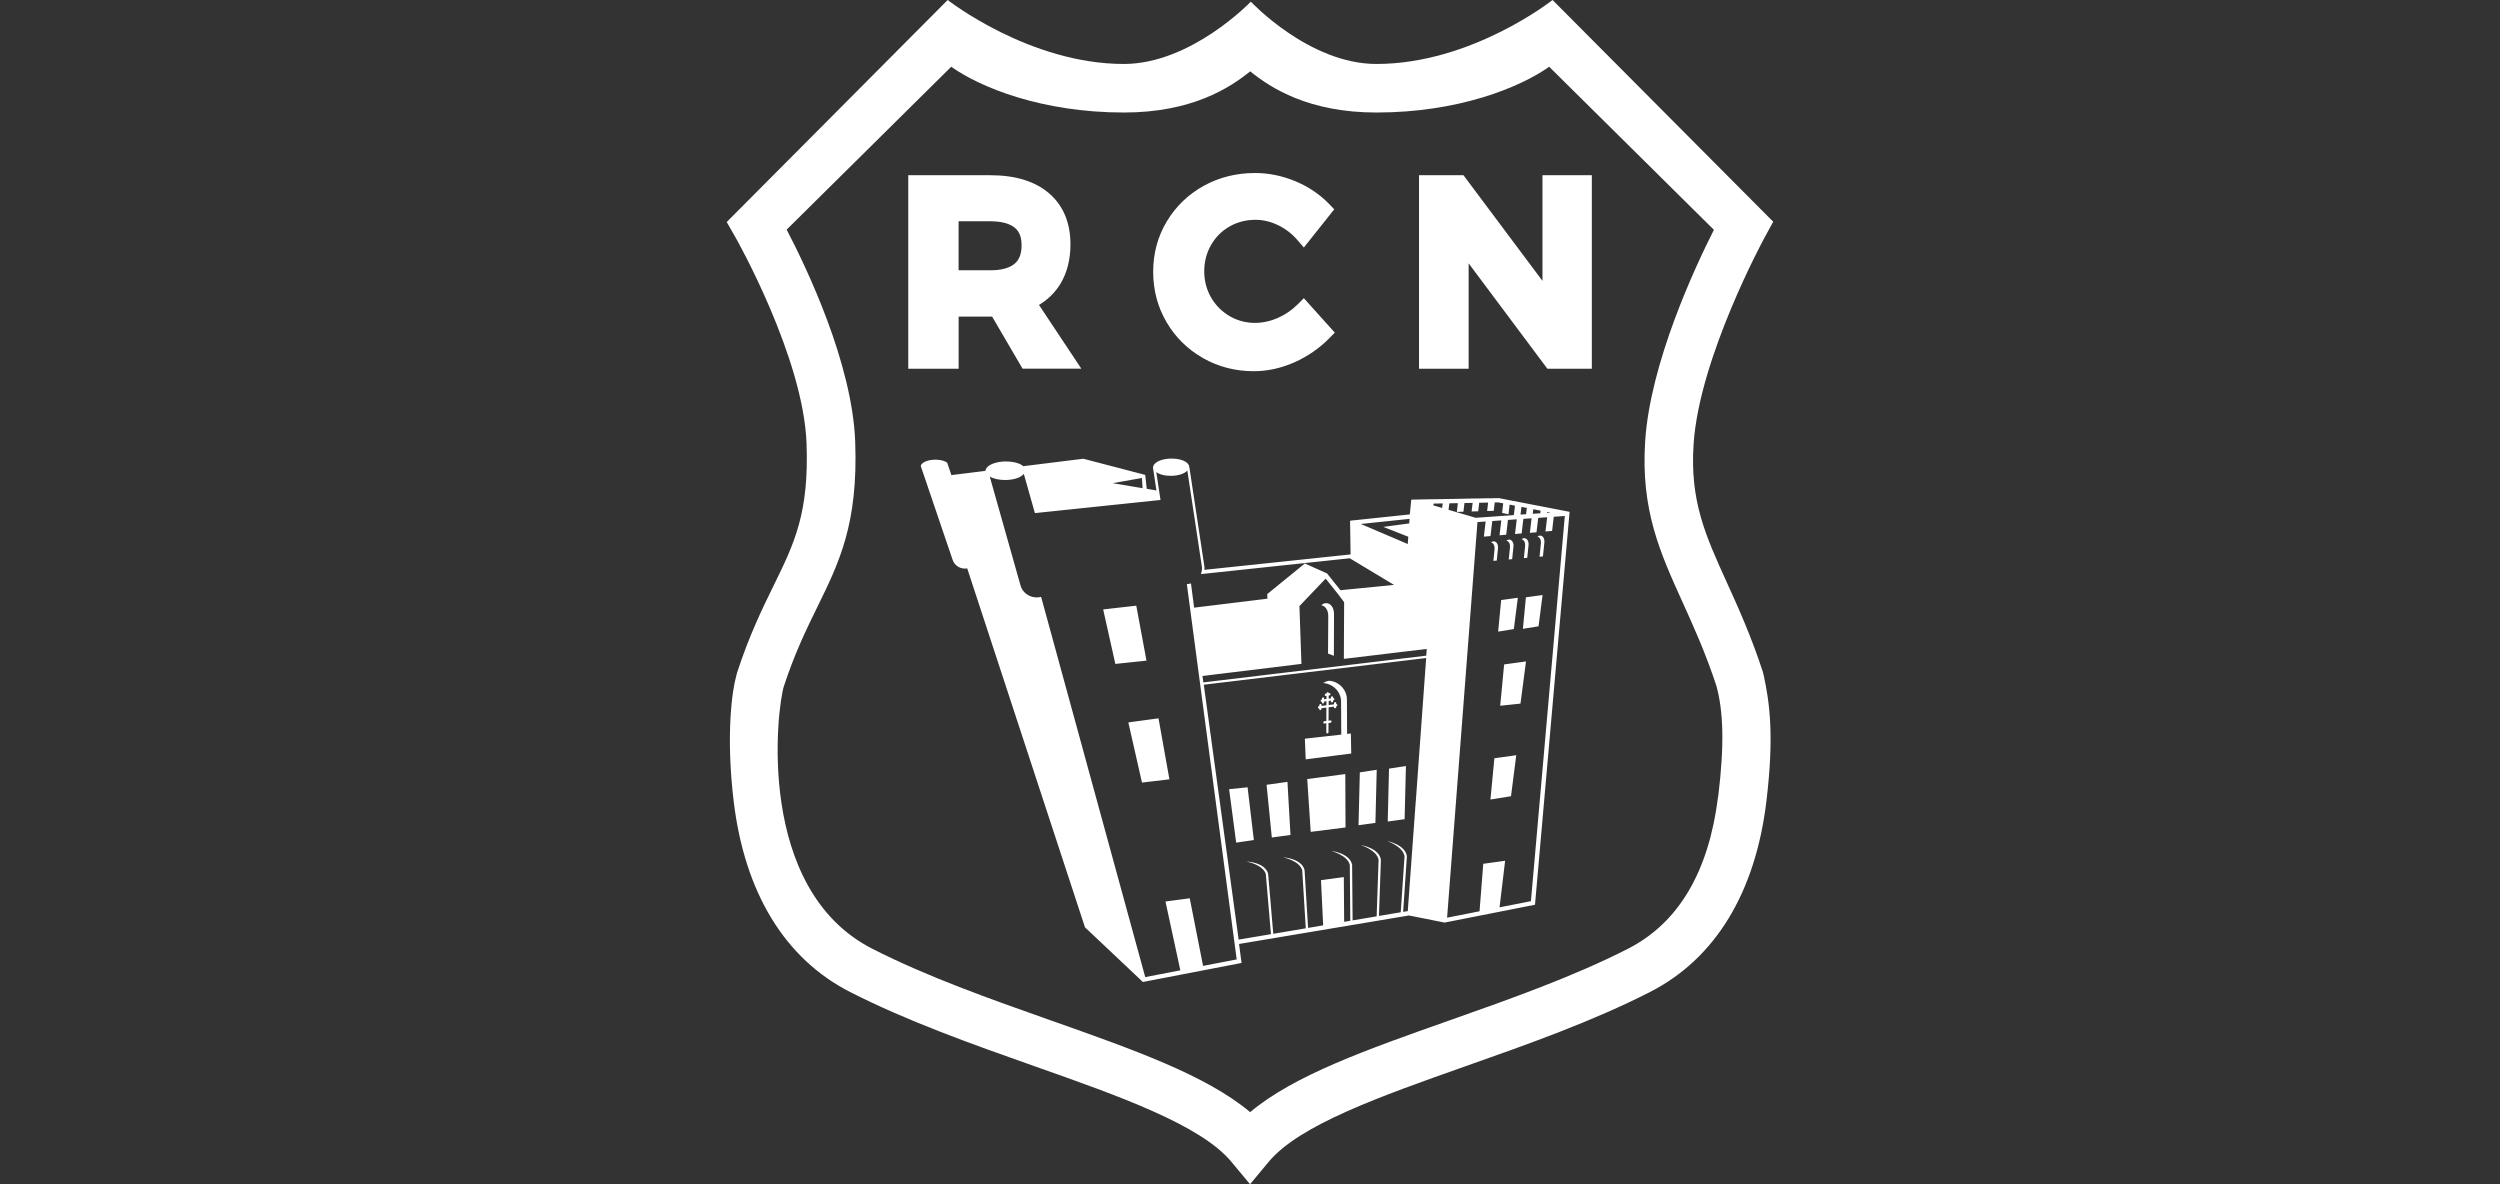 <svg xmlns="http://www.w3.org/2000/svg" viewBox="0 0 538.58 255.12"><rect x="0" y="0" width="538.58" height="255.12" fill="#333333" stroke="none"/><defs><style>      .cls-1 {        fill: #fff;      }    </style></defs><g><g id="Calque_1"><path class="cls-1" d="M206.51,68.2h6.84c.13,0,.26,0,.38,0l6.56,11.22h12.66l-9.12-13.73c1.91-1.14,3.45-2.65,4.58-4.49,1.46-2.38,2.2-5.26,2.2-8.55,0-4.7-1.57-8.42-4.66-11.05-3.01-2.56-7.24-3.85-12.59-3.85h-17.69v41.68h10.85v-11.22ZM206.51,47.67h6.84c2.34,0,4.09.46,5.22,1.35,1.03.83,1.51,2.05,1.51,3.85s-.49,3.11-1.53,3.97c-1.12.92-2.87,1.39-5.2,1.39h-6.84v-10.57ZM259.12,77.12c3.31,1.89,7,2.85,10.96,2.85,2.96,0,5.92-.65,8.79-1.92,2.84-1.27,5.37-3.01,7.52-5.2l1.17-1.19-6.67-7.42-1.32,1.32c-1.25,1.25-2.71,2.25-4.33,2.95-3.68,1.6-7.39,1.31-10.36-.42-1.68-.98-3.02-2.34-3.99-4.03-.97-1.7-1.46-3.6-1.46-5.63s.49-3.93,1.46-5.63c.96-1.69,2.3-3.04,3.98-4,1.68-.96,3.57-1.45,5.6-1.45,1.61,0,3.24.38,4.83,1.14,1.6.76,3.01,1.84,4.19,3.21l1.4,1.62,6.55-8.23-1.08-1.12c-2.01-2.09-4.47-3.75-7.3-4.93-2.82-1.17-5.74-1.77-8.69-1.77-4.03,0-7.76.94-11.08,2.78-3.33,1.85-6,4.43-7.94,7.67-1.94,3.24-2.92,6.88-2.92,10.82s.96,7.58,2.86,10.83c1.89,3.25,4.53,5.86,7.85,7.76ZM332.29,60.5l-17.01-22.75h-9.58v41.68h10.69v-22.7l16.96,22.7h9.58v-41.68h-10.63v22.75ZM379.84,144.94c-2.57-7.89-5.38-14.08-7.86-19.54-4.6-10.13-7.92-17.45-7.13-29.67,1.2-18.67,15.18-44.34,15.32-44.6l1.84-3.36L334.47,0s-17.39,13.78-37.95,13.78c-14.51,0-27.05-13.42-27.05-13.42,0,0-12.84,13.42-27.36,13.42-20.39,0-37.95-13.78-37.95-13.78l-47.6,47.83,1.93,3.38c.15.26,14.61,25.8,15.27,44.37.54,15-2.65,21.5-7.06,30.5-2.48,5.06-5.29,10.8-7.92,18.86l-.17.68c-.88,3.08-2.27,12.7-.55,27.01,2.37,19.72,11.05,33.93,25.08,41.08,12.46,6.35,26.28,11.23,39.65,15.96,18.45,6.51,35.87,12.67,42.49,20.62l4.02,4.83,4.02-4.83c6.62-7.95,24.04-14.1,42.49-20.62,13.37-4.72,27.2-9.6,39.65-15.96,14.03-7.15,22.71-21.36,25.08-41.08,1.72-14.31.66-21.34-.55-27.01l-.17-.68ZM370.13,171.62c-2,16.2-8.53,27.22-19.41,32.77-11.84,6.04-25.34,10.8-38.38,15.41-17.85,6.3-33.6,11.86-43.02,19.79-9.43-7.93-25.18-13.49-43.02-19.79-13.05-4.61-26.54-9.37-38.38-15.41-25.28-12.89-20.55-51.87-19.04-56.58,2.36-7.17,4.84-12.23,7.24-17.13,4.7-9.58,8.75-17.85,8.12-35.47-.61-16.98-10.54-37.64-14.77-45.74l35.45-35.09c6.3,4.46,19.53,9.86,37.21,9.86,14.59,0,22.77-5.28,27.2-8.87,4.44,3.59,12.61,8.87,27.2,8.87,17.68,0,30.91-5.4,37.21-9.86l35.49,35.13c-4.08,8.05-13.72,28.67-14.81,45.54-.96,14.83,3.22,24.02,8.05,34.66,2.32,5.13,4.96,10.92,7.31,18.09,1.41,5.2,1.8,12.24.37,23.81ZM285.61,129.94c-.35.03-.68.19-.97.45.88.11,1.53,1.1,1.51,2.34l-.05,8.07,1.26.48.03-8.99c.03-1.37-.77-2.43-1.78-2.35ZM290.21,158.11l-.04-7.37c.03-2.14-1.75-3.98-3.86-4.08-.17-.02-.79.2-1.26.48,2.22.21,3.89,1.94,3.86,4.08l.04,7.04-7.84.88.18,4.45,9.81-1.26-.08-4.31-.82.09ZM284.16,152.63h.05s0,.12,0,.12c0,.14.11.24.24.22.13-.02.24-.14.24-.28v-.12s1.05-.13,1.05-.13v2.88s-.42.05-.42.05c-.13.02-.24.14-.24.28,0,.14.11.24.24.22l.41-.05v1.96c-.01.14.09.23.23.22.13-.02.24-.14.24-.28v-1.96s.42-.05.42-.05c.13-.02.24-.14.24-.28,0-.14-.11-.23-.24-.22l-.41.05.02-2.88,1.15-.14v.12c0,.14.1.24.24.22.13-.02.24-.14.24-.28v-.12c.13-.02.24-.14.24-.28,0-.14-.1-.23-.23-.22v-.2c0-.14-.1-.23-.24-.22-.13.02-.24.14-.24.28v.2s-1.15.14-1.15.14v-.87s.48-.06.48-.06v.15c0,.14.1.24.24.22.13-.02.24-.14.24-.28v-.15s.02,0,.02,0c.13-.02.24-.14.24-.28,0-.14-.1-.24-.24-.22h-.02s0-.17,0-.17c0-.14-.11-.23-.24-.22-.13.02-.24.14-.24.28v.17s-.48.06-.48.06v-.67s.15-.02.15-.02c.13-.02.24-.14.24-.28s-.11-.23-.24-.22l-.14.02c0-.14-.11-.24-.24-.22-.13.02-.24.14-.24.28l-.14.02c-.13.02-.24.14-.24.28,0,.14.11.24.24.22l.14-.02v.67s-.51.06-.51.06v-.17c0-.14-.1-.23-.24-.22-.13.02-.24.14-.24.28v.17s-.02,0-.02,0c-.13.02-.24.14-.24.28,0,.14.11.23.24.22h.02s0,.15,0,.15c0,.14.11.23.24.22.13-.02.24-.14.24-.28v-.15s.5-.06.5-.06v.87s-1.06.13-1.06.13v-.2c0-.14-.11-.24-.24-.22-.13.02-.24.14-.24.28v.2s-.05,0-.05,0c-.13.02-.24.14-.24.28,0,.14.11.24.24.22ZM281.62,167.84l.75,11.37,7.5-.95-.05-11.5-8.21,1.08ZM292.67,177.78l3.64-.5.28-11.45-3.64.56-.28,11.39ZM298.96,176.98l3.64-.5.28-11.45-3.64.56-.28,11.39ZM272.86,169.06l1.13,11.37,4.02-.56-.65-11.43-4.51.63ZM264.79,170.01l1.52,11.52,3.81-.56-1.35-11.36-3.97.4ZM331.96,117.05l-.29,2.89.73-.07.31-3.03c.08-.8-.34-1.46-.93-1.46-.21,0-.41.08-.59.21.51.11.85.71.77,1.44ZM328.56,117.61l-.27,2.63.73-.07.28-2.77c.08-.8-.34-1.46-.93-1.46-.21,0-.41.08-.59.22.51.1.85.71.77,1.44ZM325.3,117.91l-.27,2.62.74-.07.28-2.76c.08-.8-.34-1.45-.94-1.46-.21,0-.41.08-.59.22.51.11.85.71.77,1.44ZM321.98,118.28l-.26,2.55.73-.06.27-2.69c.08-.8-.34-1.46-.94-1.46-.21,0-.41.08-.59.22.51.1.85.71.78,1.44ZM243.08,155.63l2.94,12.96,5.91-.7-2.35-13.14-6.49.88ZM244.79,130.48l-7.13.81,2.62,11.74,6.71-.71-2.2-11.83ZM321.09,172.24l4.43-.71,1.13-8.83-4.71.65-.85,8.9ZM322.75,136.07l3.38-.55.86-6.74-3.59.49-.65,6.79ZM328.07,135.47l3.38-.54.87-6.74-3.59.49-.65,6.79ZM323.19,152.04l4.37-.46,1.19-9.09-4.71.65-.85,8.9ZM320.81,107.34h-.11s-1.92.04-1.92.04h-.41s-3.24.06-3.24.06l-.95.02-2.21.04-1.06.02-1.93.03h-.67s-4.28.09-4.28.09l-.31,3.18-12.35,1.3-.1-.04-.03.06-.39.04.11,7.26-31.48,3.32c.02-.28.01-.55-.03-.83l-3.22-21.26h0c0-.09-.02-.18-.05-.28-.08-.27-.26-.52-.53-.74-.71-.56-1.97-.88-3.38-.86-1.59.03-2.95.48-3.56,1.19-.2.23-.3.48-.32.78l.74,4.9-2.09-.36-.32-2.99-13.32-3.48h-.04s-12.92,1.6-12.92,1.6c-.09-.08-.17-.15-.28-.22-.82-.53-2.12-.82-3.58-.8-1.82.03-3.4.57-4.02,1.37-.16.21-.25.43-.27.66l-7.33.91-.54-1.58-.37-1.09c-.13-.1-.27-.18-.44-.26-.56-.26-1.34-.41-2.21-.39-1.3.02-2.38.41-2.83.94-.11.13-.18.27-.21.42l.25.74,6.61,19.46c.4,1.19,1.52,1.93,2.71,1.9.15,0,.29-.02.44-.04l25.37,77.32,12.2,11.52.03.1.06-.02h.01s.17.18.17.18l21.26-4.1-.54-4.09,36.61-6.14,7.67,1.53,19.48-3.84,7.45-84.65-15.25-2.95-2.09.04ZM307.37,139.81l-.11,1.44-48.02,5.76-.19-1.38,21.32-2.61-.43-12.45,5.65-5.92,2.61,3.26,1.37,1.82-.06,12.21,17.86-2.14ZM293.16,112.88l10.5-1.1h0s0,0,0,0l-.07.98-5.57.75,5.37,2.12h0l-.11,1.57-10.12-4.32h0ZM246.01,102.96l.14,2.22-6.45-1.09,6.32-1.12ZM259.18,208.09l-2.87-14.57-5.23.69,3.2,14.83-7.56,1.46-22.28-81.37h0l-.15-.55c-.92.24-1.9.12-2.74-.34-.84-.47-1.45-1.22-1.7-2.12l-6.63-23.47c.75.48,2.01.78,3.45.76,1.83-.03,3.33-.57,3.89-1.32l2.39,8.45,27.06-2.83h0s0,0,0,0l-.91-6.01c.65.51,1.85.83,3.25.81,1.58-.03,2.89-.49,3.44-1.14l3.12,20.65c.04.27.04.54.01.81h0c-.03.29-.1.58-.21.85l32.07-3.41,9.54,5.74-11.55,1.14-2.88-3.61-4.79-2.15-8.1,6.6.04.99-15.79,1.93-.61-4.68s0,0,0,0l-.07-.55c-.15.05-.3.09-.46.12-.14.02-.29.02-.43.02h0s0,0,0,0l10.18,76.66.07.52.49,3.69-7.27,1.4ZM304.99,172.69l-1.71,23.59h0s-1,.17-1,.17l.81-11.96c-.33-2.52-4.12-3.28-4.28-3.31.04,0,3.5,1.21,3.77,3.32l-.82,12.03-4.69.79.42-12.12c-.41-2.51-4.23-3.14-4.39-3.16.04,0,3.54,1.1,3.89,3.2l-.42,12.17-5.18.87-.1-11.99c-.52-2.49-4.36-2.96-4.52-2.97.04,0,3.58.95,4.02,3.03l.1,12.02-1.32.22-.07-9.65-4.92.68.47,9.73-3.25.55-.76-12.49c-.65-2.46-4.5-2.72-4.67-2.73.04,0,3.62.76,4.17,2.81l.76,12.5-7,1.18-1.11-12.97c-.71-2.44-4.57-2.61-4.74-2.61.04,0,3.64.66,4.24,2.7l1.11,12.96-6.96,1.17-4.17-30.5-3.34-24.41h0l47.91-5.75-3.94,54.52,4.08-56.48h0l-2.38,32.88ZM310.69,109.43l-1.91-.56.06-.38,1.97-.04-.12.97ZM333.28,110.27l.77.15-.79.05.02-.2ZM330.32,109.7l1.57.31-.07.57-1.62.11.12-.99ZM327.77,109.2l1.16.22-.16,1.36-1.2.08.2-1.67ZM326.76,111.87l-.32,2.67-.06.5.96-.08.47-.04.09-.75.28-2.39h0s1.77-.12,1.77-.12h0s-.06.51-.06.51l-.31,2.62,1.43-.12.28-2.35.09-.75,1.93-.14h0s0,0,0,0l-.37,3.07,1.43-.12.36-3.05,2.38-.17-5.73,65.14-1.57,17.84-6.76,1.33,1.2-10.03-4.71.65-.8,10.23-6.99,1.38h0s0,0,0,0l2.07-26.99,4.47-58.23h0s.5-.04.5-.04l1.27-.09-.39,3.26,1.43-.12.38-3.24.57-.04,1.38-.1h0s0,0,0,0l-.34,2.85-.04.36,1.43-.12.07-.55.31-2.64h0s.45-.03.45-.03l1.41-.1h0s0,0,0,0ZM323.84,108.44h0s0,0,0,0l-.14,1.2-.1.86.78.16.6.12.13-1.11.11-.96.55.11.6.12h0s0,0,0,0l-.15,1.27-.09.76h0s-4.67.33-4.67.33l-3.53.25-3.49-1.02-2.38-.7h0s0,0,0,0l.1-.82.07-.58h0s1.84-.03,1.84-.03h0s0,0,0,0l-.22,1.88,1.42-.04.11-.94.11-.93,1.76-.03-.1.82-.12,1.03,1.42-.04.22-1.84,1.92-.04-.09.79-.12,1.03,1.42-.04.11-.96.1-.85h.33s.42-.01.42-.01l.62.12.45.09Z"></path></g></g></svg>